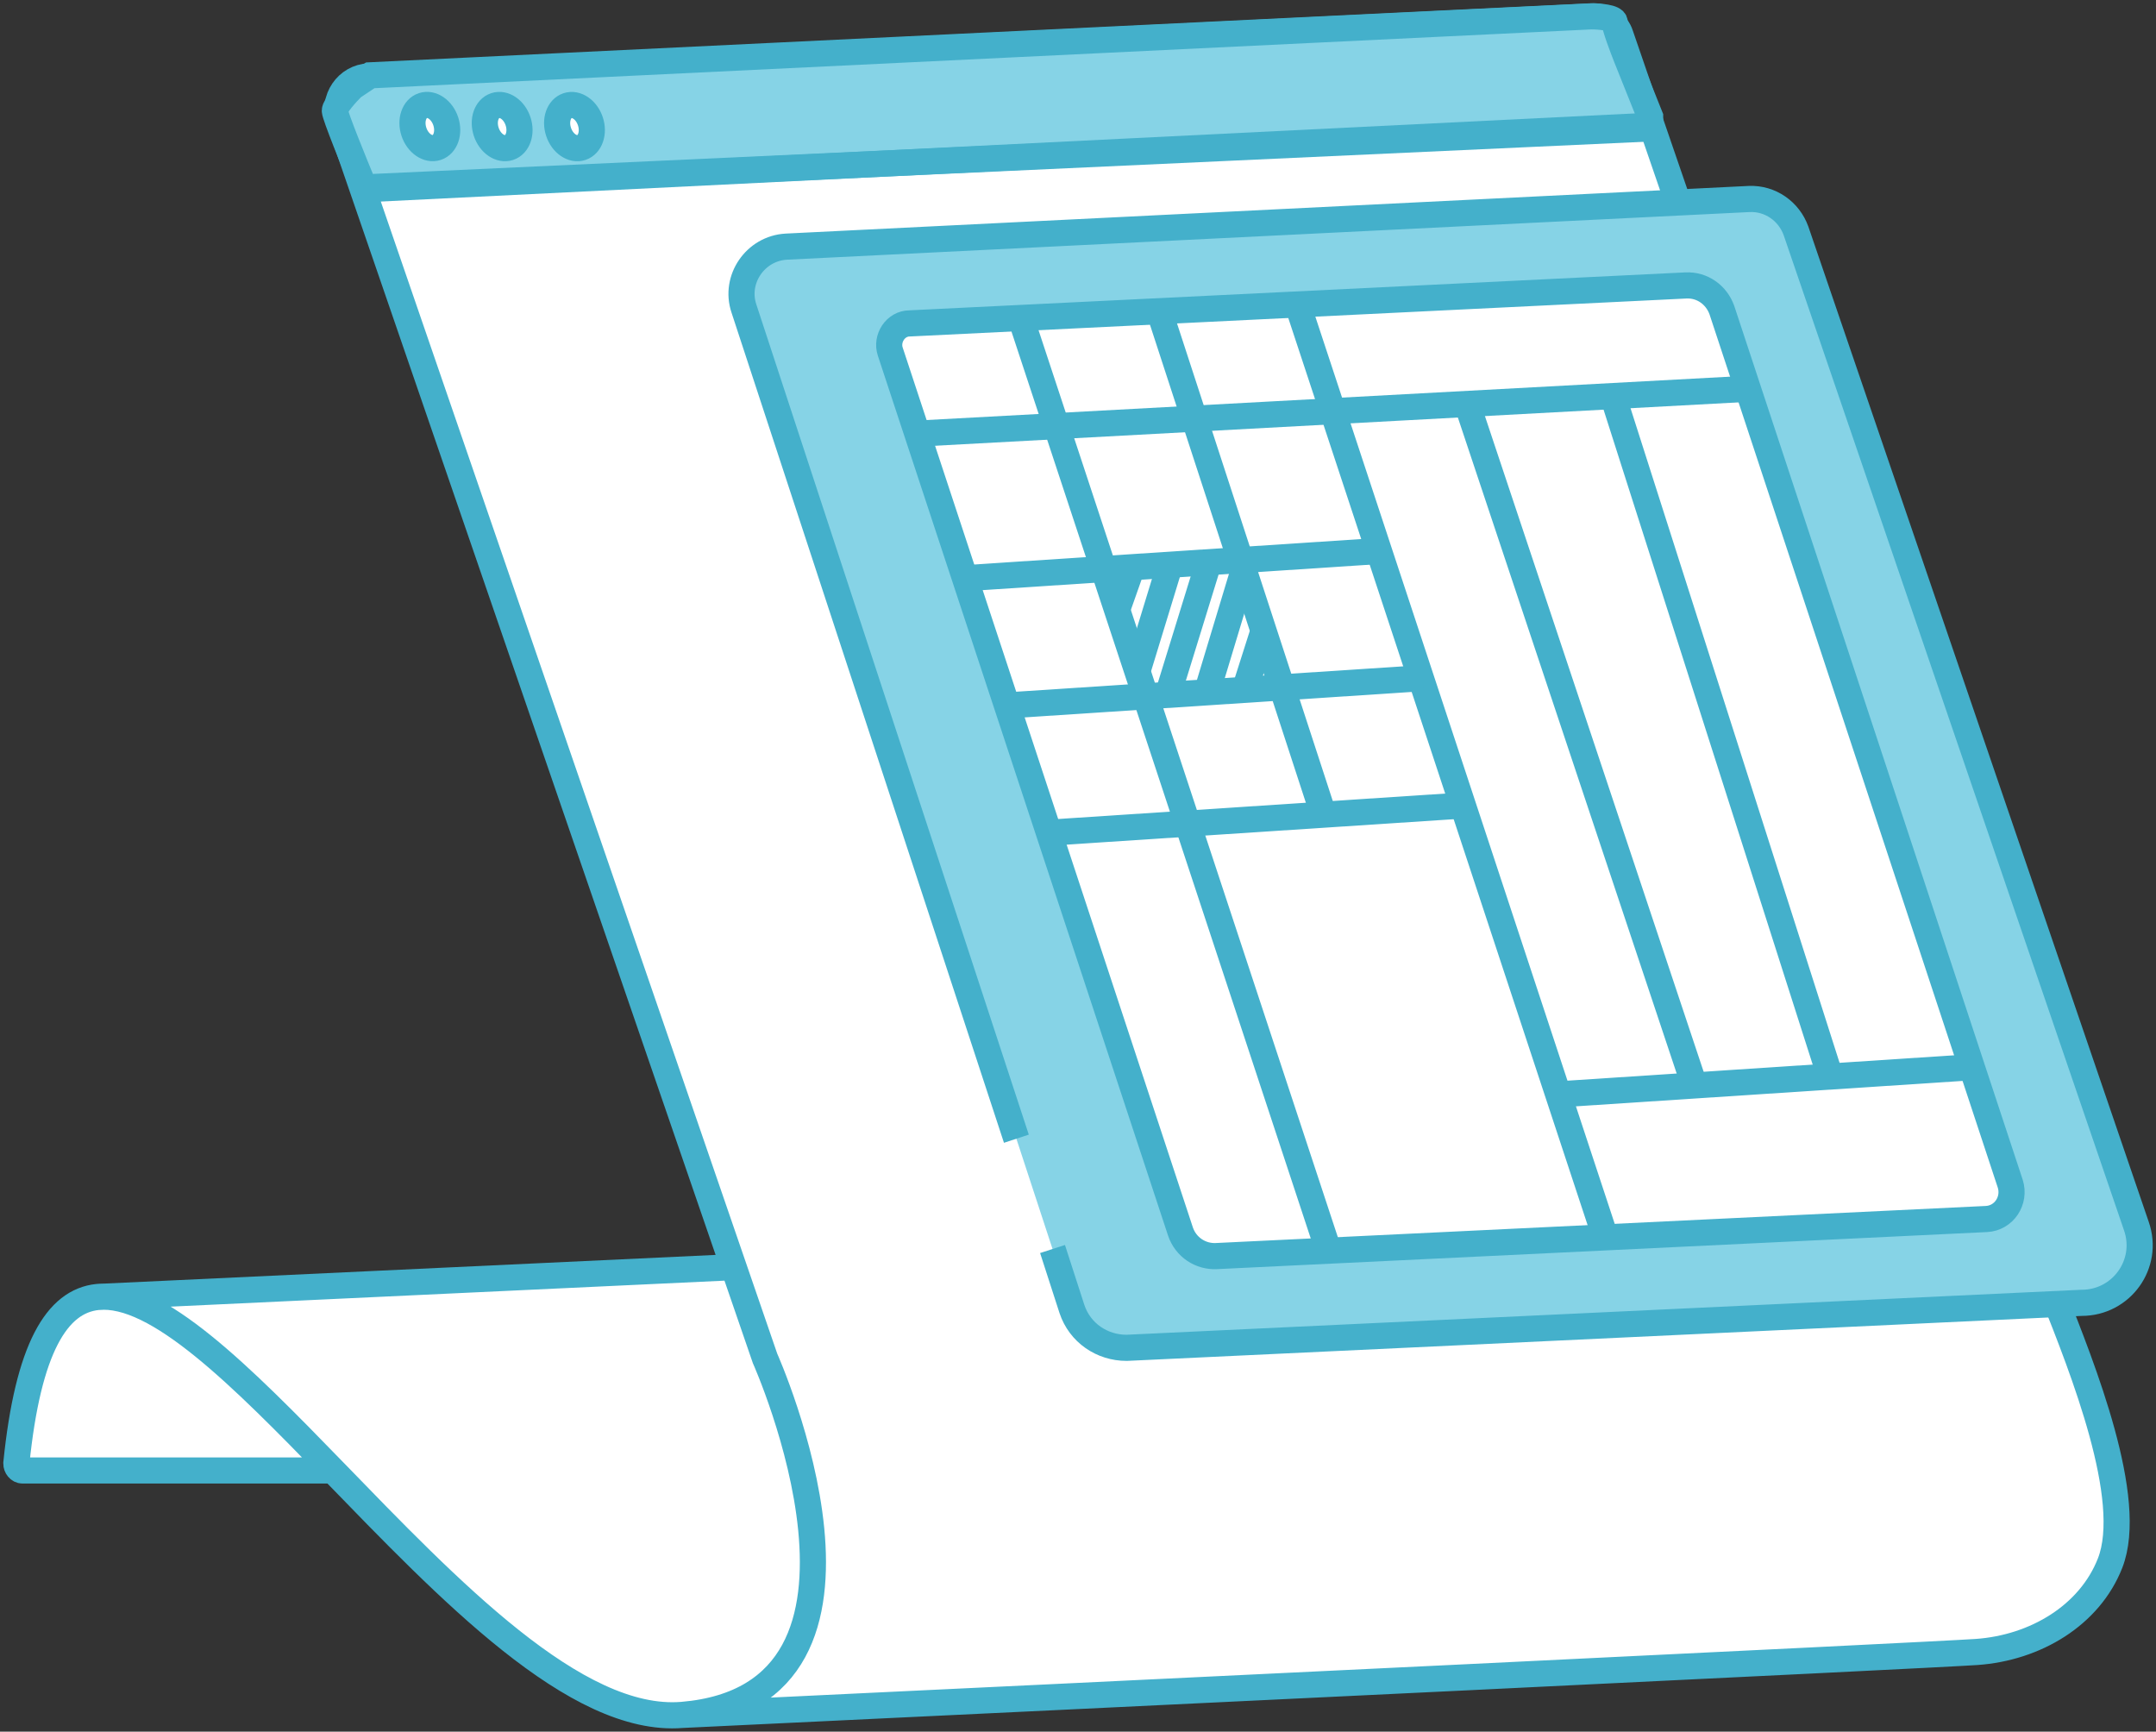 <svg width="132" height="106" viewBox="0 0 132 106" fill="none" xmlns="http://www.w3.org/2000/svg">
<rect x="0" y="0" width="132" height="106" fill="#333333" stroke="none"/>
<rect width="130" height="104" fill="black" fill-opacity="0" transform="translate(1 1)"/>
<rect width="130" height="104" fill="black" fill-opacity="0" transform="translate(1 1)"/>
<path d="M99.212 2.134L125.723 79.265C127.482 83.719 130.725 91.767 129.188 95.688C127.938 98.875 124.625 100.875 121 101.125C118.1 101.325 66.968 103.775 41.764 104.976C35.251 105.505 27.442 97.279 20.387 90.014H1.378C1.162 90.014 1 89.798 1 89.582C1.718 82.51 3.489 79.646 5.976 79.393C6.105 79.38 6.236 79.374 6.369 79.375L44.917 77.567L20.761 7.374C20.329 6.077 21.247 4.727 22.597 4.673L97.593 1C98.294 1 98.996 1.432 99.212 2.134Z" fill="white"/>
<path d="M41.764 104.976C56.072 103.787 46.84 83.154 46.84 83.154L44.917 77.567M41.764 104.976C66.968 103.775 118.1 101.325 121 101.125C124.625 100.875 127.938 98.875 129.188 95.688C130.725 91.767 127.482 83.719 125.723 79.265L99.212 2.134C98.996 1.432 98.294 1 97.593 1L22.597 4.673C21.247 4.727 20.329 6.077 20.761 7.374L44.917 77.567M41.764 104.976C35.251 105.505 27.442 97.279 20.387 90.014M20.387 90.014H1.378C1.162 90.014 1 89.798 1 89.582C1.718 82.51 3.489 79.646 5.976 79.393M20.387 90.014C14.755 84.213 9.604 79.025 5.976 79.393M44.917 77.567L5.976 79.393" stroke="#44B0CB" stroke-width="1.6" stroke-miterlimit="10"/>
<path d="M20.5 6.778C20.5 7.067 21.704 10.028 22.306 11.472L101.028 7.861V7.139L99.583 3.528C99.343 2.926 98.861 1.65 98.861 1.361C98.861 1.072 97.898 1 97.417 1L22.667 4.611L21.583 5.333C21.222 5.694 20.5 6.489 20.5 6.778Z" fill="#86D3E6" stroke="#44B0CB" stroke-width="1.6"/>
<rect width="85.602" height="70.328" fill="black" fill-opacity="0" transform="translate(45.398 12.178)"/>
<path d="M64.441 76.457L65.629 80.13C66.115 81.588 67.465 82.506 68.977 82.506L127.45 79.751C129.88 79.751 131.608 77.375 130.798 75.052L109.957 14.125C109.525 12.937 108.391 12.127 107.095 12.181L48.136 15.098C46.246 15.206 44.95 17.096 45.544 18.878L62.227 69.705" fill="#86D3E6"/>
<path d="M64.441 76.457L65.629 80.13C66.115 81.588 67.465 82.506 68.977 82.506L127.45 79.751C129.88 79.751 131.608 77.375 130.798 75.052L109.957 14.125C109.525 12.937 108.391 12.127 107.095 12.181L48.136 15.098C46.246 15.206 44.95 17.096 45.544 18.878L62.227 69.705" stroke="#44B0CB" stroke-width="1.6" stroke-miterlimit="10"/>
<path d="M72.27 75.376L54.507 21.525C54.237 20.715 54.831 19.797 55.694 19.797L103.208 17.474C104.234 17.42 105.098 18.068 105.422 18.986L123.077 72.46C123.401 73.486 122.699 74.566 121.619 74.62L74.484 76.889C73.512 76.943 72.594 76.349 72.27 75.376Z" fill="white" stroke="#44B0CB" stroke-width="1.6" stroke-miterlimit="10"/>
<rect width="49.565" height="57.902" fill="black" fill-opacity="0" transform="translate(62.498 18.662)"/>
<path d="M98.78 24.334L112.063 65.924" stroke="#44B0CB" stroke-width="1.6" stroke-miterlimit="10"/>
<path d="M89.872 24.874L103.748 66.464" stroke="#44B0CB" stroke-width="1.6" stroke-miterlimit="10"/>
<path d="M79.451 18.662L98.294 75.754" stroke="#44B0CB" stroke-width="1.6" stroke-miterlimit="10"/>
<path d="M70.974 19.04L81.017 49.828" stroke="#44B0CB" stroke-width="1.6" stroke-miterlimit="10"/>
<path d="M62.498 19.473L81.341 76.565" stroke="#44B0CB" stroke-width="1.6" stroke-miterlimit="10"/>
<path d="M56.072 26.548L107.095 23.794" stroke="#44B0CB" stroke-width="1.6" stroke-miterlimit="10"/>
<path d="M58.88 35.406L84.364 33.732" stroke="#44B0CB" stroke-width="1.6" stroke-miterlimit="10"/>
<path d="M61.634 43.184L87.118 41.51" stroke="#44B0CB" stroke-width="1.6" stroke-miterlimit="10"/>
<path d="M64.387 50.962L89.872 49.288" stroke="#44B0CB" stroke-width="1.6" stroke-miterlimit="10"/>
<path d="M95.217 67.004L120.701 65.33" stroke="#44B0CB" stroke-width="1.6" stroke-miterlimit="10"/>
<path d="M22.273 11.587L100.994 7.698" stroke="#44B0CB" stroke-width="1.6" stroke-miterlimit="10"/>
<path d="M26.74 9.028C27.278 8.85 27.524 8.132 27.291 7.424C27.057 6.716 26.431 6.285 25.893 6.463C25.355 6.641 25.109 7.359 25.342 8.067C25.576 8.775 26.202 9.205 26.74 9.028Z" fill="white" stroke="#44B0CB" stroke-width="1.6" stroke-miterlimit="10"/>
<path d="M31.167 9.03C31.705 8.852 31.952 8.134 31.718 7.426C31.485 6.717 30.859 6.287 30.321 6.465C29.783 6.643 29.536 7.361 29.77 8.069C30.004 8.777 30.629 9.207 31.167 9.03Z" fill="white" stroke="#44B0CB" stroke-width="1.6" stroke-miterlimit="10"/>
<path d="M35.595 9.031C36.133 8.853 36.38 8.135 36.146 7.427C35.912 6.719 35.287 6.289 34.749 6.467C34.211 6.644 33.964 7.362 34.198 8.071C34.431 8.779 35.057 9.209 35.595 9.031Z" fill="white" stroke="#44B0CB" stroke-width="1.6" stroke-miterlimit="10"/>
<rect width="9.017" height="8.048" fill="black" fill-opacity="0" transform="translate(68.383 34.434)"/>
<path d="M69.354 34.596L68.383 37.351" stroke="#44B0CB" stroke-width="1.6" stroke-miterlimit="10"/>
<path d="M71.622 34.596L69.624 41.132" stroke="#44B0CB" stroke-width="1.6" stroke-miterlimit="10"/>
<path d="M73.998 34.434L71.514 42.482" stroke="#44B0CB" stroke-width="1.6" stroke-miterlimit="10"/>
<path d="M76.157 34.867L73.89 42.374" stroke="#44B0CB" stroke-width="1.6" stroke-miterlimit="10"/>
<path d="M77.4 38.485L76.212 42.212" stroke="#44B0CB" stroke-width="1.6" stroke-miterlimit="10"/>
</svg>
